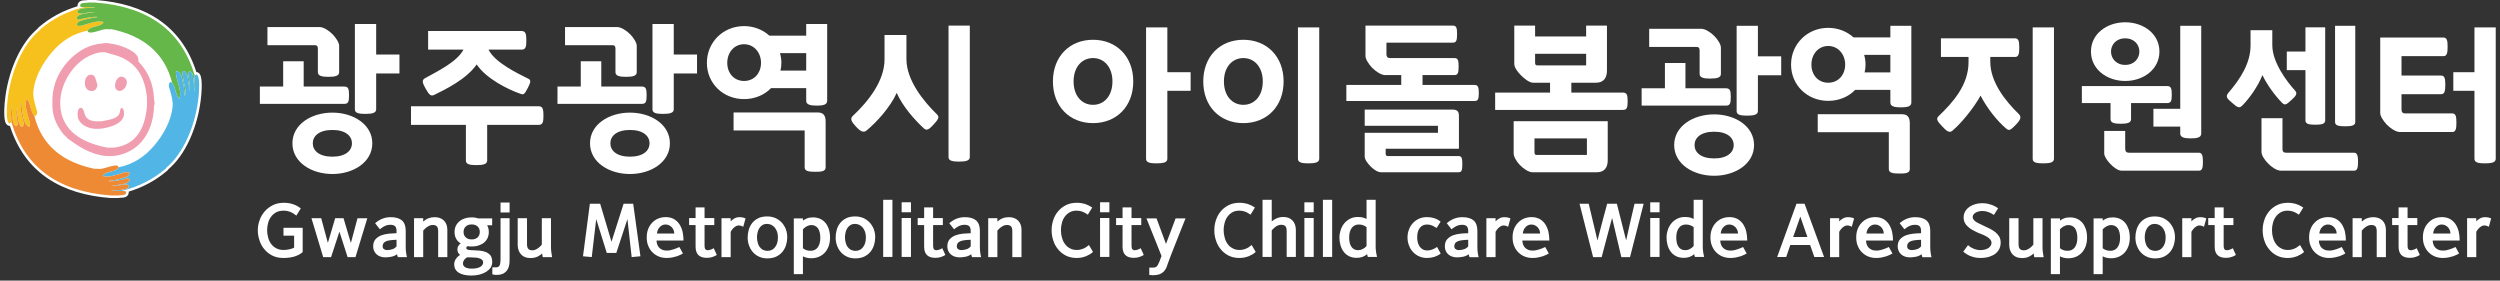 <svg width="294" height="33" viewBox="0 0 294 33" fill="none" xmlns="http://www.w3.org/2000/svg">
<rect x="0" y="0" width="294" height="33" fill="#333333" stroke="none"/>
<g clip-path="url(#clip0_75_1111)">
<path fill-rule="evenodd" clip-rule="evenodd" d="M169.425 29.819C169.196 29.995 168.942 30.122 168.681 30.21C168.403 30.29 168.116 30.338 167.814 30.338C167.47 30.338 167.168 30.274 166.89 30.146C166.603 30.018 166.358 29.851 166.162 29.627C165.958 29.411 165.802 29.156 165.696 28.861C165.581 28.573 165.524 28.262 165.524 27.926C165.524 27.591 165.573 27.304 165.687 27.016C165.785 26.729 165.941 26.473 166.145 26.25C166.341 26.034 166.579 25.858 166.865 25.723C167.143 25.595 167.47 25.531 167.83 25.531C168.124 25.531 168.402 25.578 168.672 25.659C168.934 25.746 169.187 25.882 169.416 26.066L168.95 26.808C168.786 26.712 168.615 26.616 168.443 26.529C168.263 26.449 168.059 26.401 167.83 26.401C167.462 26.401 167.176 26.537 166.971 26.8C166.759 27.072 166.661 27.439 166.661 27.918C166.661 28.11 166.677 28.293 166.726 28.469C166.767 28.661 166.833 28.82 166.931 28.964C167.021 29.108 167.144 29.227 167.299 29.315C167.446 29.411 167.634 29.451 167.855 29.451C167.986 29.451 168.116 29.435 168.247 29.403C168.362 29.371 168.476 29.331 168.583 29.283C168.681 29.243 168.762 29.195 168.836 29.147C168.901 29.099 168.959 29.067 169 29.035L169.425 29.818V29.819ZM159.742 29.419C159.906 29.419 160.077 29.379 160.257 29.284C160.429 29.204 160.576 29.084 160.707 28.932V26.705C160.437 26.505 160.134 26.401 159.799 26.401C159.439 26.401 159.161 26.537 158.965 26.808C158.76 27.08 158.662 27.455 158.662 27.918C158.662 28.094 158.671 28.262 158.703 28.437C158.728 28.621 158.785 28.78 158.867 28.924C158.94 29.068 159.047 29.188 159.194 29.276C159.333 29.372 159.513 29.419 159.742 29.419V29.419ZM161.778 29.14C161.778 29.236 161.786 29.34 161.803 29.443C161.811 29.555 161.827 29.659 161.844 29.755C161.86 29.859 161.876 29.955 161.901 30.035C161.917 30.114 161.926 30.171 161.942 30.218H160.854C160.838 30.162 160.821 30.107 160.805 30.042C160.789 29.978 160.772 29.931 160.772 29.89C160.445 30.178 160.037 30.322 159.554 30.322C159.202 30.322 158.9 30.258 158.646 30.13C158.384 29.994 158.18 29.826 158.017 29.603C157.845 29.379 157.722 29.124 157.64 28.829C157.558 28.541 157.517 28.245 157.517 27.926C157.517 27.639 157.567 27.343 157.665 27.048C157.754 26.761 157.894 26.505 158.082 26.273C158.262 26.05 158.491 25.866 158.769 25.723C159.03 25.587 159.341 25.515 159.693 25.515C159.889 25.515 160.077 25.539 160.249 25.571C160.413 25.611 160.56 25.675 160.707 25.755V23.495H161.778V29.14H161.778ZM155.575 30.218V23.495H156.663V30.218H155.575ZM150.905 25.515C151.363 25.515 151.723 25.651 151.984 25.914C152.246 26.186 152.377 26.545 152.393 26.992V30.218H151.314V27.16C151.314 26.904 151.265 26.721 151.167 26.601C151.061 26.49 150.897 26.434 150.668 26.434C150.537 26.434 150.407 26.458 150.292 26.505C150.169 26.561 150.063 26.625 149.973 26.689C149.875 26.769 149.785 26.841 149.719 26.913C149.646 26.992 149.588 27.048 149.556 27.096V30.218H148.476V23.495H149.556V26.034C149.621 25.978 149.703 25.915 149.801 25.851C149.891 25.795 149.997 25.739 150.112 25.683C150.218 25.635 150.341 25.595 150.48 25.563C150.611 25.531 150.75 25.515 150.905 25.515ZM145.773 29.396C146.018 29.396 146.264 29.347 146.501 29.252C146.73 29.164 146.959 29.02 147.196 28.812L147.67 29.627C147.572 29.723 147.458 29.811 147.327 29.89C147.188 29.971 147.041 30.05 146.877 30.122C146.714 30.186 146.534 30.234 146.346 30.282C146.149 30.314 145.953 30.338 145.757 30.338C145.266 30.338 144.841 30.242 144.481 30.058C144.105 29.866 143.802 29.619 143.557 29.308C143.303 29.004 143.116 28.661 142.993 28.262C142.862 27.879 142.805 27.479 142.805 27.072C142.805 26.665 142.862 26.282 142.993 25.89C143.116 25.507 143.303 25.164 143.557 24.86C143.802 24.557 144.113 24.318 144.489 24.126C144.849 23.942 145.283 23.846 145.773 23.846C146.117 23.846 146.435 23.895 146.73 23.982C147.016 24.078 147.302 24.222 147.58 24.405L147.065 25.244C146.836 25.084 146.624 24.965 146.411 24.884C146.198 24.813 145.977 24.772 145.757 24.772C145.429 24.772 145.159 24.836 144.931 24.964C144.693 25.1 144.497 25.276 144.35 25.483C144.195 25.698 144.08 25.938 144.015 26.209C143.933 26.489 143.9 26.769 143.9 27.048C143.9 27.343 143.933 27.631 144.015 27.91C144.08 28.198 144.195 28.445 144.35 28.661C144.497 28.885 144.693 29.061 144.939 29.188C145.168 29.332 145.446 29.396 145.773 29.396V29.396ZM139.418 25.683C139.116 26.433 138.854 27.088 138.641 27.631C138.421 28.182 138.241 28.645 138.093 29.02C137.938 29.403 137.815 29.715 137.725 29.954C137.627 30.194 137.562 30.377 137.513 30.513C137.464 30.641 137.431 30.737 137.415 30.792C137.39 30.84 137.382 30.864 137.382 30.872C137.317 31.08 137.243 31.279 137.169 31.471C137.087 31.646 136.981 31.806 136.85 31.942C136.719 32.069 136.556 32.174 136.359 32.253C136.163 32.325 135.918 32.365 135.632 32.365H135.501C135.451 32.357 135.403 32.349 135.37 32.349H135.255C135.198 32.341 135.165 32.341 135.157 32.341V31.471H135.615C135.827 31.471 135.991 31.399 136.089 31.271C136.179 31.136 136.261 30.968 136.343 30.76C136.343 30.744 136.351 30.736 136.367 30.72C136.367 30.704 136.376 30.68 136.392 30.649C136.409 30.601 136.425 30.545 136.458 30.465C136.482 30.386 136.531 30.265 136.596 30.106C136.302 29.387 136.007 28.653 135.713 27.894C135.403 27.144 135.108 26.401 134.822 25.683H136.008L137.12 28.685C137.3 28.19 137.496 27.687 137.693 27.176C137.881 26.665 138.069 26.17 138.249 25.683H139.418ZM134.507 29.978C134.458 30.002 134.401 30.034 134.335 30.082C134.253 30.114 134.171 30.154 134.073 30.194C133.975 30.226 133.861 30.258 133.738 30.29C133.607 30.305 133.476 30.322 133.337 30.322C132.454 30.322 132.013 29.89 132.013 29.012V26.465H131.252V25.643H132.013V24.389H133.067V25.643H134.212V26.465H133.067V28.908C133.067 29.1 133.1 29.228 133.166 29.308C133.223 29.387 133.321 29.427 133.468 29.427C133.525 29.427 133.591 29.419 133.664 29.396C133.73 29.379 133.795 29.364 133.86 29.332C133.918 29.308 133.975 29.284 134.032 29.252C134.081 29.228 134.114 29.204 134.147 29.188L134.507 29.978H134.507ZM129.367 23.79H130.463V24.964H129.367V23.79ZM129.367 25.635H130.463V30.218H129.367V25.635ZM126.639 29.396C126.885 29.396 127.13 29.347 127.367 29.252C127.596 29.164 127.825 29.02 128.063 28.812L128.537 29.627C128.439 29.723 128.324 29.811 128.193 29.89C128.054 29.971 127.907 30.05 127.743 30.122C127.58 30.186 127.4 30.234 127.212 30.282C127.016 30.314 126.819 30.338 126.623 30.338C126.132 30.338 125.707 30.242 125.347 30.058C124.971 29.866 124.668 29.619 124.423 29.308C124.169 29.004 123.981 28.661 123.859 28.262C123.728 27.879 123.671 27.479 123.671 27.072C123.671 26.665 123.728 26.282 123.859 25.89C123.981 25.507 124.169 25.164 124.423 24.86C124.668 24.557 124.979 24.318 125.355 24.126C125.715 23.942 126.148 23.846 126.639 23.846C126.982 23.846 127.301 23.895 127.596 23.982C127.882 24.078 128.168 24.222 128.446 24.405L127.931 25.244C127.702 25.084 127.49 24.965 127.277 24.884C127.064 24.813 126.844 24.772 126.623 24.772C126.296 24.772 126.025 24.836 125.797 24.964C125.56 25.1 125.363 25.276 125.216 25.483C125.061 25.698 124.946 25.938 124.881 26.209C124.799 26.489 124.766 26.769 124.766 27.048C124.766 27.343 124.799 27.631 124.881 27.91C124.946 28.198 125.061 28.445 125.216 28.661C125.363 28.885 125.56 29.061 125.805 29.188C126.034 29.332 126.312 29.396 126.639 29.396L126.639 29.396ZM118.641 25.539C119.099 25.539 119.459 25.675 119.728 25.938C119.99 26.21 120.129 26.569 120.129 27.016V30.242H119.05V27.184C119.05 26.928 119.001 26.744 118.903 26.625C118.796 26.513 118.632 26.457 118.404 26.457C118.273 26.457 118.158 26.481 118.044 26.529C117.921 26.585 117.815 26.649 117.725 26.712C117.627 26.784 117.537 26.856 117.472 26.928C117.39 27.008 117.333 27.072 117.292 27.12V30.242H116.212V25.659H117.292V26.058C117.668 25.715 118.117 25.539 118.641 25.539ZM113.035 29.411C113.231 29.411 113.427 29.38 113.639 29.316C113.836 29.26 114.007 29.148 114.155 28.973V28.198C113.566 28.214 113.149 28.27 112.904 28.382C112.642 28.502 112.519 28.693 112.519 28.957C112.519 29.116 112.568 29.228 112.682 29.3C112.789 29.38 112.904 29.412 113.034 29.412L113.035 29.411ZM115.234 29.068C115.234 29.316 115.251 29.539 115.283 29.731C115.308 29.931 115.341 30.098 115.381 30.242H114.31C114.277 30.178 114.261 30.122 114.253 30.075C114.236 30.011 114.22 29.963 114.212 29.899C114.032 30.035 113.827 30.13 113.582 30.186C113.329 30.235 113.091 30.266 112.863 30.266C112.634 30.266 112.446 30.235 112.274 30.178C112.094 30.114 111.939 30.027 111.816 29.914C111.685 29.803 111.579 29.659 111.513 29.499C111.44 29.34 111.407 29.164 111.407 28.972C111.407 28.629 111.497 28.35 111.677 28.142C111.857 27.942 112.077 27.791 112.356 27.679C112.617 27.583 112.912 27.511 113.239 27.479C113.558 27.448 113.86 27.431 114.155 27.423V27.16C114.155 26.904 114.097 26.72 113.983 26.601C113.86 26.489 113.672 26.433 113.411 26.433C113.214 26.433 113.018 26.473 112.83 26.553C112.634 26.641 112.421 26.776 112.192 26.96L111.636 26.25C112.168 25.779 112.781 25.539 113.468 25.539C114.065 25.539 114.506 25.675 114.801 25.93C115.087 26.194 115.234 26.593 115.234 27.136V29.068ZM111.173 29.978C111.124 30.002 111.067 30.034 111.002 30.082C110.92 30.114 110.838 30.154 110.74 30.194C110.642 30.226 110.527 30.258 110.405 30.29C110.274 30.305 110.143 30.322 110.004 30.322C109.121 30.322 108.679 29.89 108.679 29.012V26.465H107.919V25.643H108.679V24.389H109.734V25.643H110.879V26.465H109.734V28.908C109.734 29.1 109.767 29.228 109.832 29.308C109.89 29.387 109.988 29.427 110.135 29.427C110.192 29.427 110.258 29.419 110.331 29.396C110.397 29.379 110.462 29.364 110.527 29.332C110.585 29.308 110.642 29.284 110.699 29.252C110.748 29.228 110.781 29.204 110.813 29.188L111.173 29.978H111.173ZM106.033 23.79H107.129V24.964H106.033V23.79ZM106.033 25.635H107.129V30.218H106.033V25.635ZM103.862 30.218V23.495H104.949V30.218H103.862ZM100.553 26.33C100.316 26.33 100.12 26.385 99.973 26.49C99.817 26.601 99.695 26.729 99.613 26.881C99.515 27.04 99.458 27.216 99.425 27.392C99.384 27.583 99.368 27.751 99.368 27.894C99.368 28.158 99.4 28.39 99.466 28.581C99.523 28.789 99.605 28.957 99.719 29.084C99.825 29.228 99.956 29.332 100.112 29.396C100.259 29.468 100.422 29.5 100.602 29.5C100.783 29.5 100.938 29.468 101.093 29.396C101.24 29.332 101.363 29.228 101.478 29.084C101.584 28.957 101.674 28.789 101.739 28.589C101.797 28.397 101.829 28.174 101.829 27.919C101.829 27.679 101.796 27.456 101.731 27.256C101.657 27.064 101.567 26.897 101.453 26.753C101.338 26.625 101.2 26.522 101.052 26.441C100.889 26.369 100.725 26.33 100.553 26.33ZM100.562 25.451C100.905 25.451 101.224 25.515 101.519 25.635C101.805 25.762 102.05 25.938 102.263 26.154C102.467 26.377 102.631 26.641 102.754 26.936C102.868 27.24 102.925 27.559 102.925 27.894C102.925 28.198 102.876 28.502 102.794 28.789C102.705 29.092 102.566 29.356 102.377 29.595C102.181 29.835 101.944 30.019 101.65 30.17C101.347 30.314 100.987 30.386 100.578 30.386C100.227 30.386 99.908 30.322 99.63 30.194C99.344 30.066 99.098 29.89 98.902 29.667C98.698 29.443 98.542 29.18 98.436 28.876C98.322 28.581 98.273 28.262 98.273 27.918C98.273 27.614 98.314 27.311 98.404 27.008C98.486 26.72 98.624 26.456 98.812 26.217C98.993 25.994 99.23 25.802 99.524 25.658C99.81 25.522 100.154 25.451 100.563 25.451L100.562 25.451ZM95.406 26.465C95.291 26.465 95.184 26.49 95.086 26.522C94.98 26.561 94.89 26.601 94.808 26.649C94.719 26.705 94.644 26.761 94.579 26.817C94.514 26.881 94.457 26.928 94.424 26.968V29.188C94.506 29.268 94.628 29.332 94.776 29.396C94.915 29.46 95.095 29.492 95.324 29.492C95.683 29.492 95.962 29.364 96.166 29.093C96.362 28.829 96.468 28.453 96.468 27.975C96.468 27.496 96.379 27.121 96.199 26.857C96.01 26.601 95.749 26.466 95.406 26.466V26.465ZM95.602 25.563C95.912 25.563 96.191 25.619 96.444 25.73C96.689 25.843 96.894 26.002 97.073 26.209C97.245 26.417 97.376 26.673 97.474 26.96C97.564 27.256 97.613 27.583 97.613 27.951C97.613 28.318 97.556 28.645 97.458 28.933C97.343 29.236 97.196 29.492 97.008 29.699C96.812 29.915 96.575 30.075 96.313 30.194C96.043 30.306 95.749 30.37 95.43 30.37C95.021 30.37 94.686 30.291 94.424 30.139V32.239H93.352V25.683H94.424V25.947C94.546 25.851 94.702 25.763 94.898 25.683C95.086 25.604 95.324 25.564 95.602 25.564V25.563ZM90.208 26.33C89.971 26.33 89.774 26.385 89.627 26.49C89.472 26.601 89.349 26.729 89.267 26.881C89.169 27.04 89.112 27.216 89.079 27.392C89.038 27.583 89.022 27.751 89.022 27.894C89.022 28.158 89.054 28.39 89.12 28.581C89.177 28.789 89.259 28.957 89.374 29.084C89.48 29.228 89.611 29.332 89.766 29.396C89.913 29.468 90.077 29.5 90.257 29.5C90.437 29.5 90.592 29.468 90.748 29.396C90.895 29.332 91.017 29.228 91.132 29.084C91.239 28.957 91.328 28.789 91.394 28.589C91.451 28.397 91.484 28.174 91.484 27.919C91.484 27.679 91.451 27.456 91.386 27.256C91.312 27.064 91.222 26.897 91.108 26.753C90.993 26.625 90.854 26.522 90.707 26.441C90.543 26.369 90.38 26.33 90.208 26.33H90.208ZM90.216 25.451C90.56 25.451 90.878 25.515 91.173 25.635C91.459 25.762 91.704 25.938 91.917 26.154C92.122 26.377 92.285 26.641 92.408 26.936C92.523 27.24 92.58 27.559 92.58 27.894C92.58 28.198 92.531 28.502 92.449 28.789C92.359 29.092 92.22 29.356 92.032 29.595C91.836 29.835 91.598 30.019 91.304 30.17C91.001 30.314 90.642 30.386 90.233 30.386C89.881 30.386 89.562 30.322 89.284 30.194C88.998 30.066 88.752 29.89 88.556 29.667C88.352 29.443 88.197 29.18 88.09 28.876C87.975 28.581 87.926 28.262 87.926 27.918C87.926 27.614 87.967 27.311 88.057 27.008C88.139 26.72 88.278 26.456 88.466 26.217C88.646 25.994 88.883 25.802 89.178 25.658C89.464 25.522 89.808 25.451 90.216 25.451L90.216 25.451ZM86.998 25.539C87.162 25.539 87.3 25.563 87.423 25.595C87.537 25.635 87.619 25.666 87.676 25.683L87.407 26.665C87.341 26.641 87.268 26.609 87.186 26.569C87.096 26.537 86.998 26.513 86.891 26.513C86.769 26.513 86.662 26.537 86.564 26.585C86.466 26.641 86.376 26.705 86.294 26.776C86.212 26.856 86.139 26.936 86.082 27.016C86.016 27.112 85.959 27.192 85.927 27.255V30.241H84.847V25.658H85.927V26.033C86.049 25.898 86.196 25.778 86.376 25.682C86.54 25.586 86.753 25.538 86.998 25.538V25.539ZM84.295 29.978C84.246 30.002 84.188 30.034 84.123 30.082C84.041 30.114 83.96 30.154 83.862 30.194C83.763 30.226 83.649 30.258 83.526 30.29C83.395 30.305 83.265 30.322 83.126 30.322C82.242 30.322 81.801 29.89 81.801 29.012V26.465H81.04V25.643H81.801V24.389H82.855V25.643H84V26.465H82.855V28.908C82.855 29.1 82.888 29.228 82.953 29.308C83.011 29.387 83.109 29.427 83.256 29.427C83.313 29.427 83.379 29.419 83.452 29.396C83.518 29.379 83.583 29.364 83.649 29.332C83.706 29.308 83.763 29.284 83.82 29.252C83.869 29.228 83.902 29.204 83.935 29.188L84.295 29.978ZM78.263 26.401C78.009 26.401 77.789 26.497 77.6 26.689C77.404 26.88 77.29 27.144 77.257 27.463H79.293C79.293 27.343 79.268 27.216 79.228 27.088C79.179 26.968 79.105 26.857 79.023 26.745C78.925 26.649 78.819 26.561 78.696 26.497C78.565 26.433 78.418 26.401 78.263 26.401H78.263ZM78.288 25.531C78.656 25.531 78.975 25.611 79.245 25.755C79.506 25.906 79.719 26.106 79.891 26.354C80.054 26.609 80.185 26.897 80.267 27.232C80.341 27.568 80.381 27.919 80.381 28.286H77.208C77.208 28.438 77.233 28.581 77.282 28.717C77.323 28.861 77.397 28.989 77.495 29.1C77.593 29.212 77.716 29.3 77.871 29.364C78.018 29.436 78.206 29.468 78.419 29.468C78.558 29.468 78.705 29.452 78.86 29.419C79.008 29.388 79.146 29.347 79.277 29.3C79.408 29.26 79.523 29.212 79.637 29.164C79.743 29.116 79.826 29.076 79.891 29.044L80.316 29.803C80.259 29.843 80.177 29.89 80.063 29.946C79.94 30.011 79.793 30.066 79.629 30.13C79.457 30.178 79.269 30.226 79.065 30.274C78.852 30.314 78.623 30.337 78.386 30.337C78.075 30.337 77.781 30.281 77.503 30.178C77.217 30.066 76.971 29.906 76.759 29.699C76.538 29.491 76.366 29.236 76.243 28.932C76.113 28.637 76.055 28.293 76.055 27.91C76.055 27.567 76.104 27.247 76.219 26.952C76.325 26.664 76.481 26.417 76.685 26.201C76.881 25.994 77.11 25.826 77.388 25.706C77.659 25.594 77.961 25.531 78.288 25.531L78.288 25.531ZM70.114 25.762L69.59 30.234L68.56 30.138L69.369 23.958H70.58L71.913 28.429L73.336 23.958H74.464L75.315 30.138L74.284 30.234L73.786 25.762L72.477 29.747H71.357L70.114 25.762H70.114ZM64.797 29.132C64.797 29.323 64.814 29.523 64.847 29.723C64.871 29.931 64.895 30.098 64.928 30.242H63.824C63.808 30.178 63.791 30.114 63.791 30.042C63.775 29.971 63.767 29.89 63.759 29.811C63.612 29.947 63.432 30.066 63.211 30.178C62.982 30.29 62.712 30.346 62.385 30.346C61.911 30.346 61.551 30.21 61.297 29.939C61.036 29.667 60.897 29.308 60.881 28.853V25.659H61.976V28.709C61.976 28.965 62.025 29.148 62.123 29.26C62.221 29.38 62.385 29.436 62.614 29.436C62.745 29.436 62.868 29.412 62.982 29.356C63.097 29.309 63.203 29.244 63.301 29.164C63.399 29.1 63.481 29.029 63.555 28.949C63.62 28.877 63.677 28.813 63.718 28.765V25.659H64.797V29.133V29.132ZM58.864 23.814H59.928V24.988H58.864V23.814ZM58.864 25.659H59.928V30.649C59.928 30.873 59.903 31.096 59.854 31.304C59.797 31.503 59.715 31.679 59.6 31.839C59.477 31.983 59.322 32.102 59.142 32.198C58.946 32.278 58.717 32.326 58.439 32.326C58.34 32.326 58.251 32.318 58.169 32.318C58.087 32.302 57.997 32.286 57.899 32.262V31.439H58.357C58.537 31.439 58.668 31.368 58.749 31.224C58.823 31.08 58.864 30.841 58.864 30.521V25.659H58.864ZM55.474 31.591C55.883 31.591 56.21 31.527 56.455 31.399C56.693 31.264 56.815 31.088 56.815 30.872C56.815 30.729 56.766 30.617 56.676 30.537C56.578 30.457 56.455 30.393 56.308 30.361C56.161 30.313 55.998 30.29 55.826 30.29C55.646 30.274 55.474 30.265 55.319 30.265H55.114C55.049 30.265 54.992 30.258 54.934 30.258C54.607 30.457 54.444 30.696 54.444 30.984C54.444 31.175 54.533 31.319 54.713 31.431C54.893 31.535 55.147 31.591 55.474 31.591V31.591ZM55.474 26.393C55.18 26.393 54.943 26.473 54.779 26.633C54.599 26.793 54.517 27.008 54.517 27.279C54.517 27.551 54.599 27.766 54.779 27.918C54.943 28.078 55.18 28.158 55.474 28.158C55.769 28.158 55.989 28.078 56.169 27.918C56.333 27.766 56.423 27.551 56.423 27.279C56.423 27.008 56.333 26.792 56.169 26.633C55.989 26.473 55.761 26.393 55.474 26.393ZM55.662 29.428C55.907 29.443 56.161 29.46 56.423 29.475C56.684 29.499 56.922 29.555 57.142 29.643C57.355 29.731 57.535 29.866 57.682 30.042C57.813 30.218 57.886 30.482 57.886 30.817C57.886 31.048 57.821 31.264 57.706 31.463C57.576 31.655 57.404 31.815 57.191 31.958C56.971 32.094 56.709 32.206 56.415 32.285C56.112 32.366 55.785 32.405 55.433 32.405C54.779 32.405 54.28 32.285 53.937 32.062C53.585 31.831 53.413 31.503 53.413 31.088C53.413 30.864 53.471 30.665 53.593 30.481C53.708 30.29 53.88 30.122 54.108 29.978C53.896 29.818 53.79 29.603 53.79 29.332C53.79 29.164 53.831 29.02 53.912 28.901C53.994 28.789 54.076 28.701 54.174 28.621C53.929 28.477 53.748 28.286 53.634 28.054C53.511 27.83 53.454 27.567 53.454 27.279C53.454 27.024 53.503 26.792 53.601 26.577C53.7 26.369 53.83 26.194 54.01 26.034C54.182 25.89 54.395 25.771 54.648 25.683C54.893 25.603 55.163 25.563 55.474 25.563C55.605 25.563 55.736 25.571 55.866 25.587C55.997 25.611 56.111 25.643 56.226 25.683H57.878V26.489H57.289C57.347 26.601 57.396 26.729 57.436 26.864C57.469 27.008 57.485 27.144 57.485 27.279C57.485 27.535 57.436 27.766 57.347 27.974C57.248 28.19 57.109 28.373 56.938 28.517C56.758 28.669 56.545 28.78 56.3 28.86C56.054 28.948 55.776 28.988 55.482 28.988C55.384 28.988 55.302 28.988 55.22 28.98C55.139 28.98 55.057 28.964 54.983 28.948C54.934 28.98 54.901 29.012 54.877 29.044C54.844 29.084 54.828 29.124 54.828 29.156C54.828 29.228 54.86 29.284 54.926 29.315C54.983 29.355 55.056 29.379 55.147 29.396C55.229 29.411 55.327 29.419 55.425 29.419C55.515 29.428 55.588 29.428 55.654 29.428H55.662H55.662ZM51.119 25.539C51.577 25.539 51.937 25.675 52.207 25.938C52.468 26.21 52.607 26.569 52.607 27.016V30.242H51.528V27.184C51.528 26.928 51.479 26.744 51.38 26.625C51.274 26.513 51.111 26.457 50.882 26.457C50.751 26.457 50.636 26.481 50.522 26.529C50.399 26.585 50.293 26.649 50.203 26.712C50.105 26.784 50.014 26.856 49.949 26.928C49.868 27.008 49.811 27.072 49.769 27.12V30.242H48.69V25.659H49.769V26.058C50.145 25.715 50.595 25.539 51.119 25.539H51.119ZM45.513 29.411C45.709 29.411 45.905 29.38 46.118 29.316C46.314 29.26 46.486 29.148 46.633 28.973V28.198C46.044 28.214 45.628 28.27 45.382 28.382C45.121 28.502 44.998 28.693 44.998 28.957C44.998 29.116 45.047 29.228 45.161 29.3C45.268 29.38 45.382 29.412 45.513 29.412L45.513 29.411ZM47.713 29.068C47.713 29.316 47.729 29.539 47.762 29.731C47.786 29.931 47.819 30.098 47.86 30.242H46.788C46.756 30.178 46.739 30.122 46.731 30.075C46.715 30.011 46.699 29.963 46.691 29.899C46.511 30.035 46.306 30.13 46.06 30.186C45.807 30.235 45.57 30.266 45.341 30.266C45.112 30.266 44.924 30.235 44.752 30.178C44.572 30.114 44.417 30.027 44.294 29.914C44.163 29.803 44.057 29.659 43.992 29.499C43.918 29.34 43.886 29.164 43.886 28.972C43.886 28.629 43.975 28.35 44.155 28.142C44.335 27.942 44.556 27.791 44.834 27.679C45.096 27.583 45.39 27.511 45.717 27.479C46.036 27.448 46.339 27.431 46.633 27.423V27.16C46.633 26.904 46.576 26.72 46.462 26.601C46.339 26.489 46.151 26.433 45.889 26.433C45.693 26.433 45.497 26.473 45.308 26.553C45.112 26.641 44.9 26.776 44.671 26.96L44.115 26.25C44.646 25.779 45.259 25.539 45.946 25.539C46.544 25.539 46.985 25.675 47.279 25.93C47.566 26.194 47.713 26.593 47.713 27.136V29.068H47.713ZM43.194 25.667L41.804 30.242H40.88L39.915 27.24C39.743 27.743 39.58 28.246 39.424 28.741C39.26 29.252 39.097 29.747 38.933 30.242H38.009L36.627 25.659H37.772L38.557 28.565C38.704 28.086 38.843 27.599 38.991 27.104C39.13 26.617 39.269 26.138 39.416 25.659H40.397L41.264 28.573C41.395 28.094 41.526 27.608 41.656 27.112C41.779 26.625 41.91 26.146 42.041 25.667H43.194ZM35.593 29.651C35.322 29.882 34.995 30.05 34.619 30.17C34.227 30.282 33.802 30.338 33.328 30.338C32.829 30.338 32.395 30.242 32.027 30.058C31.651 29.866 31.332 29.619 31.087 29.308C30.825 29.004 30.637 28.661 30.514 28.262C30.384 27.879 30.318 27.479 30.318 27.072C30.318 26.665 30.384 26.282 30.531 25.89C30.662 25.507 30.866 25.164 31.128 24.86C31.39 24.557 31.709 24.318 32.093 24.126C32.469 23.942 32.894 23.846 33.377 23.846C34.154 23.846 34.816 24.07 35.372 24.509L34.849 25.355C34.596 25.148 34.358 25.004 34.129 24.909C33.892 24.821 33.638 24.773 33.361 24.773C33.001 24.773 32.699 24.845 32.453 24.98C32.208 25.124 32.003 25.308 31.856 25.523C31.692 25.747 31.586 25.986 31.521 26.258C31.447 26.537 31.415 26.809 31.415 27.065C31.415 27.336 31.447 27.608 31.521 27.879C31.586 28.158 31.692 28.406 31.848 28.629C31.995 28.853 32.2 29.037 32.453 29.18C32.698 29.324 32.993 29.396 33.353 29.396C33.582 29.396 33.81 29.372 34.039 29.316C34.261 29.268 34.44 29.204 34.588 29.125V27.711H33.337V26.793H35.594V29.651L35.593 29.651Z" fill="white"/>
<path fill-rule="evenodd" clip-rule="evenodd" d="M232.639 27.384C232.435 27.288 232.23 27.192 232.034 27.08C231.821 26.976 231.642 26.848 231.478 26.705C231.315 26.569 231.176 26.41 231.078 26.218C230.971 26.042 230.922 25.819 230.922 25.563C230.922 25.308 230.98 25.068 231.111 24.86C231.225 24.653 231.389 24.477 231.601 24.334C231.798 24.19 232.035 24.086 232.297 24.006C232.558 23.934 232.828 23.895 233.106 23.895C233.335 23.895 233.556 23.918 233.761 23.958C233.957 24.006 234.137 24.062 234.3 24.118C234.456 24.182 234.595 24.254 234.709 24.317C234.824 24.389 234.914 24.445 234.979 24.493L234.48 25.276C234.415 25.227 234.333 25.18 234.243 25.124C234.145 25.076 234.031 25.02 233.916 24.972C233.794 24.924 233.671 24.884 233.54 24.852C233.401 24.828 233.262 24.813 233.123 24.813C232.984 24.813 232.853 24.828 232.722 24.86C232.583 24.892 232.46 24.94 232.354 24.996C232.239 25.06 232.158 25.131 232.092 25.219C232.019 25.315 231.986 25.411 231.986 25.523C231.986 25.627 232.01 25.715 232.076 25.794C232.125 25.882 232.206 25.962 232.304 26.034C232.402 26.113 232.517 26.185 232.664 26.249C232.795 26.321 232.951 26.393 233.114 26.465C233.139 26.481 233.163 26.497 233.196 26.505C233.212 26.521 233.237 26.536 233.27 26.545C233.531 26.664 233.785 26.784 234.03 26.904C234.268 27.032 234.48 27.167 234.668 27.312C234.848 27.471 235.003 27.647 235.118 27.839C235.224 28.038 235.281 28.27 235.281 28.541C235.281 28.797 235.224 29.036 235.126 29.252C235.02 29.475 234.864 29.667 234.668 29.826C234.464 29.986 234.21 30.106 233.916 30.202C233.613 30.29 233.27 30.337 232.877 30.337C232.624 30.337 232.395 30.305 232.182 30.258C231.97 30.202 231.773 30.138 231.61 30.066C231.438 29.986 231.291 29.906 231.176 29.818C231.045 29.738 230.947 29.658 230.882 29.595L231.438 28.829C231.487 28.876 231.552 28.932 231.65 28.996C231.732 29.068 231.847 29.132 231.977 29.188C232.1 29.252 232.239 29.308 232.403 29.347C232.55 29.396 232.714 29.411 232.894 29.411C233.098 29.411 233.286 29.388 233.45 29.34C233.605 29.3 233.744 29.236 233.858 29.156C233.965 29.076 234.046 28.989 234.112 28.877C234.169 28.781 234.202 28.669 234.202 28.557C234.202 28.422 234.153 28.294 234.063 28.174C233.965 28.062 233.842 27.966 233.711 27.871C233.564 27.783 233.417 27.703 233.253 27.631C233.089 27.567 232.942 27.503 232.811 27.448C232.779 27.439 232.754 27.431 232.73 27.415C232.697 27.407 232.664 27.399 232.64 27.384M153.396 23.791H154.491V24.965H153.396V23.791ZM153.396 25.635H154.491V30.218H153.396V25.635ZM292.281 25.54C292.445 25.54 292.583 25.564 292.706 25.595C292.821 25.635 292.903 25.667 292.96 25.683L292.69 26.665C292.624 26.641 292.551 26.609 292.469 26.569C292.379 26.537 292.281 26.513 292.175 26.513C292.052 26.513 291.946 26.537 291.848 26.585C291.75 26.641 291.659 26.705 291.577 26.776C291.496 26.857 291.422 26.936 291.365 27.016C291.299 27.112 291.242 27.192 291.21 27.256V30.242H290.13V25.659H291.21V26.034C291.332 25.898 291.479 25.778 291.659 25.682C291.823 25.586 292.036 25.538 292.281 25.538V25.54ZM287.141 26.402C286.888 26.402 286.667 26.498 286.479 26.689C286.283 26.881 286.168 27.144 286.135 27.464H288.172C288.172 27.344 288.147 27.216 288.106 27.089C288.057 26.969 287.984 26.857 287.902 26.745C287.804 26.65 287.698 26.562 287.575 26.498C287.444 26.434 287.297 26.402 287.141 26.402H287.141ZM287.166 25.532C287.534 25.532 287.853 25.611 288.123 25.755C288.384 25.907 288.597 26.107 288.769 26.354C288.932 26.609 289.063 26.897 289.145 27.233C289.219 27.568 289.259 27.919 289.259 28.286H286.086C286.086 28.438 286.111 28.582 286.16 28.718C286.201 28.861 286.275 28.989 286.373 29.101C286.471 29.213 286.594 29.3 286.749 29.364C286.896 29.436 287.084 29.468 287.297 29.468C287.436 29.468 287.583 29.452 287.739 29.42C287.886 29.388 288.025 29.348 288.156 29.3C288.287 29.26 288.401 29.213 288.515 29.164C288.622 29.116 288.703 29.077 288.769 29.045L289.194 29.803C289.137 29.843 289.055 29.891 288.941 29.947C288.818 30.011 288.671 30.067 288.507 30.13C288.335 30.178 288.148 30.226 287.943 30.274C287.73 30.314 287.501 30.338 287.264 30.338C286.954 30.338 286.659 30.282 286.381 30.178C286.095 30.066 285.85 29.907 285.637 29.699C285.416 29.491 285.244 29.236 285.122 28.932C284.991 28.637 284.933 28.294 284.933 27.91C284.933 27.567 284.982 27.248 285.097 26.952C285.203 26.665 285.359 26.417 285.563 26.202C285.759 25.994 285.988 25.826 286.266 25.706C286.537 25.595 286.839 25.531 287.166 25.531L287.166 25.532ZM284.569 29.979C284.52 30.003 284.463 30.035 284.397 30.083C284.316 30.114 284.234 30.154 284.136 30.194C284.038 30.226 283.923 30.259 283.801 30.29C283.67 30.306 283.539 30.322 283.4 30.322C282.517 30.322 282.075 29.891 282.075 29.013V26.466H281.315V25.643H282.075V24.39H283.13V25.643H284.275V26.466H283.13V28.909C283.13 29.101 283.163 29.228 283.228 29.308C283.285 29.388 283.384 29.428 283.531 29.428C283.588 29.428 283.654 29.42 283.727 29.396C283.792 29.38 283.858 29.364 283.923 29.332C283.98 29.309 284.038 29.285 284.095 29.253C284.144 29.228 284.177 29.204 284.209 29.189L284.569 29.979ZM279.094 25.54C279.551 25.54 279.911 25.675 280.181 25.939C280.443 26.211 280.582 26.57 280.582 27.017V30.242H279.502V27.185C279.502 26.929 279.453 26.745 279.355 26.625C279.249 26.514 279.085 26.458 278.857 26.458C278.726 26.458 278.612 26.482 278.497 26.53C278.374 26.586 278.268 26.65 278.178 26.713C278.08 26.785 277.99 26.857 277.924 26.929C277.842 27.009 277.786 27.072 277.744 27.121V30.242H276.665V25.659H277.744V26.058C278.12 25.715 278.57 25.54 279.094 25.54ZM273.757 26.402C273.504 26.402 273.283 26.498 273.095 26.689C272.899 26.881 272.784 27.145 272.751 27.464H274.788C274.788 27.344 274.763 27.217 274.722 27.089C274.673 26.969 274.6 26.857 274.518 26.746C274.42 26.65 274.313 26.562 274.191 26.498C274.06 26.434 273.913 26.402 273.757 26.402ZM273.782 25.532C274.15 25.532 274.469 25.611 274.739 25.756C275 25.907 275.213 26.107 275.385 26.354C275.548 26.61 275.679 26.897 275.761 27.233C275.835 27.568 275.876 27.919 275.876 28.287H272.703C272.703 28.438 272.727 28.582 272.776 28.718C272.817 28.862 272.891 28.989 272.989 29.101C273.087 29.213 273.21 29.301 273.365 29.365C273.512 29.436 273.701 29.468 273.913 29.468C274.052 29.468 274.2 29.452 274.355 29.42C274.502 29.388 274.641 29.348 274.772 29.301C274.903 29.26 275.017 29.213 275.132 29.165C275.238 29.117 275.32 29.077 275.385 29.045L275.811 29.803C275.753 29.844 275.672 29.891 275.557 29.947C275.434 30.011 275.287 30.067 275.123 30.131C274.952 30.179 274.764 30.227 274.559 30.274C274.346 30.314 274.118 30.338 273.88 30.338C273.57 30.338 273.275 30.282 272.997 30.178C272.711 30.066 272.466 29.907 272.253 29.699C272.032 29.492 271.861 29.236 271.738 28.933C271.607 28.637 271.55 28.294 271.55 27.911C271.55 27.568 271.599 27.248 271.713 26.952C271.819 26.665 271.975 26.417 272.179 26.202C272.375 25.994 272.604 25.827 272.882 25.707C273.152 25.595 273.455 25.531 273.782 25.531V25.532ZM269.059 29.397C269.304 29.397 269.55 29.349 269.787 29.253C270.016 29.165 270.245 29.021 270.482 28.814L270.956 29.628C270.858 29.724 270.743 29.812 270.612 29.891C270.474 29.972 270.326 30.051 270.163 30.123C269.999 30.187 269.819 30.235 269.631 30.283C269.435 30.315 269.239 30.339 269.042 30.339C268.551 30.339 268.126 30.243 267.766 30.059C267.39 29.867 267.088 29.62 266.842 29.309C266.589 29.006 266.401 28.662 266.278 28.263C266.147 27.88 266.09 27.48 266.09 27.073C266.09 26.666 266.147 26.283 266.278 25.891C266.401 25.508 266.589 25.165 266.842 24.861C267.088 24.558 267.398 24.319 267.775 24.127C268.134 23.944 268.568 23.848 269.059 23.848C269.402 23.848 269.721 23.896 270.016 23.983C270.302 24.079 270.588 24.223 270.866 24.407L270.351 25.245C270.122 25.085 269.909 24.966 269.696 24.886C269.484 24.814 269.263 24.773 269.042 24.773C268.715 24.773 268.445 24.837 268.216 24.965C267.979 25.101 267.783 25.277 267.636 25.484C267.48 25.7 267.366 25.939 267.3 26.211C267.219 26.49 267.186 26.77 267.186 27.049C267.186 27.344 267.219 27.632 267.3 27.911C267.366 28.199 267.48 28.446 267.636 28.662C267.783 28.886 267.979 29.062 268.225 29.189C268.454 29.333 268.732 29.397 269.059 29.397L269.059 29.397ZM262.941 29.979C262.892 30.003 262.835 30.035 262.77 30.083C262.688 30.115 262.606 30.155 262.508 30.195C262.41 30.227 262.295 30.259 262.173 30.291C262.042 30.306 261.911 30.323 261.772 30.323C260.889 30.323 260.447 29.891 260.447 29.013V26.466H259.687V25.644H260.447V24.39H261.502V25.644H262.647V26.466H261.502V28.91C261.502 29.101 261.535 29.229 261.6 29.309C261.657 29.388 261.755 29.428 261.903 29.428C261.96 29.428 262.025 29.42 262.099 29.397C262.164 29.381 262.23 29.365 262.295 29.333C262.352 29.309 262.409 29.285 262.467 29.253C262.516 29.229 262.548 29.205 262.581 29.189L262.941 29.979H262.941ZM258.783 25.54C258.946 25.54 259.085 25.564 259.208 25.596C259.323 25.636 259.404 25.668 259.461 25.684L259.192 26.666C259.126 26.642 259.053 26.61 258.971 26.57C258.881 26.538 258.782 26.514 258.676 26.514C258.553 26.514 258.447 26.538 258.349 26.586C258.251 26.642 258.161 26.706 258.079 26.777C257.997 26.857 257.924 26.937 257.866 27.017C257.801 27.113 257.743 27.192 257.711 27.256V30.242H256.632V25.659H257.711V26.034C257.834 25.899 257.981 25.779 258.161 25.683C258.324 25.587 258.537 25.539 258.782 25.539L258.783 25.54ZM253.406 26.331C253.168 26.331 252.972 26.386 252.825 26.491C252.67 26.602 252.547 26.73 252.465 26.882C252.367 27.041 252.31 27.217 252.277 27.393C252.236 27.584 252.22 27.752 252.22 27.895C252.22 28.159 252.252 28.391 252.318 28.583C252.375 28.79 252.456 28.958 252.571 29.085C252.677 29.229 252.808 29.333 252.964 29.397C253.111 29.469 253.275 29.501 253.455 29.501C253.635 29.501 253.79 29.469 253.945 29.397C254.092 29.333 254.215 29.229 254.33 29.085C254.436 28.958 254.526 28.79 254.592 28.59C254.649 28.398 254.681 28.175 254.681 27.92C254.681 27.68 254.649 27.457 254.583 27.257C254.51 27.066 254.42 26.898 254.305 26.754C254.191 26.626 254.052 26.523 253.905 26.442C253.741 26.371 253.577 26.331 253.406 26.331H253.406ZM253.414 25.453C253.757 25.453 254.076 25.517 254.37 25.636C254.657 25.764 254.902 25.939 255.115 26.155C255.319 26.378 255.483 26.642 255.606 26.937C255.72 27.241 255.778 27.56 255.778 27.895C255.778 28.199 255.729 28.503 255.647 28.79C255.557 29.093 255.418 29.357 255.229 29.596C255.033 29.836 254.796 30.02 254.502 30.171C254.199 30.315 253.84 30.387 253.431 30.387C253.079 30.387 252.76 30.323 252.482 30.195C252.196 30.067 251.951 29.891 251.754 29.668C251.55 29.444 251.395 29.181 251.288 28.877C251.173 28.582 251.124 28.263 251.124 27.919C251.124 27.615 251.165 27.312 251.255 27.009C251.337 26.721 251.476 26.458 251.664 26.218C251.844 25.995 252.081 25.803 252.376 25.659C252.662 25.523 253.006 25.452 253.414 25.452L253.414 25.453ZM248.257 26.467C248.143 26.467 248.037 26.491 247.939 26.523C247.832 26.563 247.742 26.602 247.661 26.65C247.571 26.706 247.497 26.762 247.432 26.818C247.366 26.882 247.309 26.929 247.276 26.97V29.189C247.358 29.269 247.481 29.333 247.628 29.397C247.767 29.461 247.947 29.493 248.176 29.493C248.536 29.493 248.814 29.365 249.018 29.094C249.215 28.83 249.321 28.455 249.321 27.976C249.321 27.497 249.231 27.122 249.051 26.858C248.863 26.602 248.601 26.467 248.258 26.467L248.257 26.467ZM248.453 25.564C248.764 25.564 249.042 25.62 249.296 25.732C249.541 25.844 249.746 26.003 249.926 26.211C250.097 26.418 250.228 26.674 250.326 26.961C250.416 27.256 250.465 27.584 250.465 27.952C250.465 28.319 250.408 28.646 250.31 28.934C250.195 29.237 250.048 29.493 249.86 29.701C249.664 29.916 249.426 30.076 249.165 30.195C248.895 30.307 248.601 30.371 248.282 30.371C247.873 30.371 247.537 30.292 247.276 30.14V32.24H246.205V25.684H247.276V25.948C247.399 25.852 247.554 25.764 247.75 25.684C247.938 25.605 248.175 25.565 248.453 25.565V25.564ZM243.231 26.467C243.117 26.467 243.011 26.491 242.913 26.523C242.806 26.563 242.717 26.602 242.635 26.65C242.544 26.706 242.471 26.762 242.406 26.818C242.34 26.882 242.283 26.929 242.25 26.97V29.189C242.332 29.269 242.455 29.333 242.602 29.397C242.741 29.461 242.921 29.493 243.15 29.493C243.51 29.493 243.788 29.365 243.992 29.094C244.188 28.83 244.295 28.455 244.295 27.976C244.295 27.497 244.205 27.122 244.025 26.858C243.837 26.602 243.575 26.467 243.231 26.467V26.467ZM243.428 25.564C243.738 25.564 244.017 25.62 244.27 25.732C244.515 25.844 244.72 26.003 244.9 26.211C245.071 26.418 245.202 26.674 245.3 26.961C245.39 27.256 245.439 27.584 245.439 27.952C245.439 28.319 245.382 28.646 245.284 28.934C245.169 29.237 245.022 29.493 244.834 29.701C244.638 29.916 244.401 30.076 244.139 30.195C243.869 30.307 243.575 30.371 243.256 30.371C242.847 30.371 242.512 30.292 242.25 30.14V32.24H241.179V25.684H242.25V25.948C242.373 25.852 242.528 25.764 242.724 25.684C242.913 25.605 243.149 25.565 243.428 25.565V25.564ZM240.201 29.134C240.201 29.325 240.218 29.524 240.25 29.724C240.275 29.932 240.299 30.099 240.332 30.243H239.228C239.212 30.179 239.195 30.115 239.195 30.044C239.179 29.972 239.171 29.892 239.163 29.812C239.015 29.948 238.836 30.068 238.615 30.18C238.386 30.292 238.116 30.347 237.789 30.347C237.314 30.347 236.955 30.211 236.701 29.94C236.439 29.669 236.3 29.309 236.284 28.854V25.66H237.38V28.711C237.38 28.966 237.429 29.149 237.527 29.262C237.625 29.381 237.788 29.437 238.018 29.437C238.149 29.437 238.271 29.413 238.385 29.358C238.5 29.31 238.607 29.246 238.705 29.166C238.803 29.102 238.885 29.03 238.958 28.951C239.023 28.878 239.081 28.814 239.122 28.767V25.661H240.201V29.134V29.134ZM224.797 29.413C224.994 29.413 225.19 29.381 225.402 29.317C225.598 29.261 225.77 29.149 225.918 28.974V28.199C225.329 28.215 224.912 28.271 224.667 28.383C224.405 28.503 224.282 28.694 224.282 28.958C224.282 29.117 224.331 29.229 224.446 29.301C224.552 29.381 224.667 29.413 224.797 29.413V29.413ZM226.997 29.07C226.997 29.317 227.013 29.541 227.046 29.732C227.071 29.932 227.103 30.099 227.144 30.243H226.073C226.041 30.179 226.024 30.123 226.016 30.076C226 30.012 225.983 29.964 225.975 29.9C225.795 30.036 225.591 30.131 225.346 30.187C225.092 30.235 224.855 30.267 224.626 30.267C224.397 30.267 224.209 30.235 224.037 30.179C223.857 30.115 223.702 30.028 223.579 29.916C223.448 29.804 223.342 29.66 223.277 29.5C223.203 29.341 223.17 29.165 223.17 28.974C223.17 28.63 223.26 28.351 223.44 28.143C223.62 27.943 223.841 27.792 224.119 27.68C224.381 27.584 224.675 27.512 225.002 27.48C225.321 27.448 225.624 27.432 225.918 27.424V27.161C225.918 26.905 225.861 26.721 225.746 26.602C225.624 26.49 225.436 26.435 225.174 26.435C224.978 26.435 224.781 26.474 224.593 26.554C224.397 26.642 224.184 26.778 223.955 26.961L223.399 26.251C223.931 25.78 224.544 25.54 225.231 25.54C225.828 25.54 226.27 25.676 226.564 25.931C226.85 26.195 226.997 26.594 226.997 27.137V29.07H226.997ZM220.499 26.403C220.246 26.403 220.025 26.499 219.837 26.69C219.641 26.881 219.526 27.145 219.494 27.464H221.53C221.53 27.345 221.505 27.217 221.464 27.089C221.415 26.97 221.341 26.858 221.26 26.746C221.161 26.65 221.055 26.563 220.933 26.499C220.802 26.435 220.655 26.403 220.499 26.403H220.499ZM220.524 25.532C220.892 25.532 221.211 25.612 221.481 25.756C221.742 25.907 221.955 26.107 222.127 26.355C222.291 26.61 222.422 26.898 222.503 27.233C222.577 27.569 222.618 27.92 222.618 28.287H219.445C219.445 28.439 219.47 28.583 219.519 28.718C219.559 28.862 219.633 28.99 219.731 29.102C219.829 29.213 219.952 29.301 220.107 29.365C220.255 29.437 220.443 29.469 220.656 29.469C220.794 29.469 220.942 29.453 221.097 29.42C221.244 29.389 221.383 29.349 221.514 29.301C221.645 29.261 221.759 29.213 221.874 29.165C221.98 29.117 222.062 29.077 222.127 29.045L222.553 29.804C222.496 29.844 222.414 29.891 222.299 29.948C222.176 30.012 222.029 30.067 221.866 30.131C221.694 30.179 221.506 30.227 221.302 30.275C221.089 30.315 220.86 30.338 220.623 30.338C220.312 30.338 220.018 30.282 219.74 30.179C219.454 30.067 219.208 29.907 218.996 29.7C218.774 29.492 218.603 29.237 218.48 28.933C218.349 28.638 218.292 28.294 218.292 27.911C218.292 27.568 218.341 27.248 218.456 26.953C218.562 26.665 218.717 26.418 218.922 26.202C219.118 25.995 219.347 25.827 219.625 25.707C219.895 25.595 220.198 25.532 220.525 25.532L220.524 25.532ZM217.363 25.54C217.527 25.54 217.665 25.564 217.788 25.596C217.903 25.636 217.985 25.668 218.042 25.684L217.772 26.666C217.707 26.642 217.633 26.61 217.551 26.57C217.461 26.538 217.363 26.514 217.256 26.514C217.134 26.514 217.027 26.538 216.929 26.586C216.831 26.642 216.741 26.706 216.659 26.777C216.577 26.857 216.504 26.937 216.446 27.017C216.381 27.113 216.324 27.192 216.291 27.256V30.242H215.212V25.659H216.291V26.034C216.414 25.899 216.561 25.779 216.741 25.683C216.904 25.587 217.117 25.539 217.362 25.539L217.363 25.54ZM212.55 27.872L211.716 25.468C211.683 25.548 211.65 25.652 211.618 25.764C211.569 25.891 211.52 26.043 211.454 26.227C211.389 26.418 211.307 26.65 211.217 26.913C211.119 27.185 211.004 27.504 210.874 27.872H212.55ZM214.513 30.227H213.368L212.869 28.814H210.539L210.056 30.227H208.993L211.266 23.959H212.215L214.513 30.227ZM203.358 26.403C203.104 26.403 202.883 26.499 202.695 26.69C202.499 26.881 202.384 27.145 202.352 27.464H204.388C204.388 27.345 204.363 27.217 204.322 27.089C204.273 26.97 204.2 26.858 204.118 26.746C204.02 26.65 203.914 26.563 203.791 26.499C203.66 26.435 203.513 26.403 203.358 26.403ZM203.382 25.532C203.75 25.532 204.069 25.612 204.339 25.756C204.601 25.907 204.813 26.107 204.985 26.355C205.149 26.61 205.28 26.898 205.361 27.233C205.435 27.569 205.476 27.92 205.476 28.287H202.303C202.303 28.439 202.328 28.583 202.377 28.718C202.417 28.862 202.491 28.99 202.589 29.102C202.688 29.213 202.81 29.301 202.965 29.365C203.113 29.437 203.301 29.469 203.514 29.469C203.652 29.469 203.8 29.453 203.955 29.42C204.102 29.389 204.241 29.349 204.372 29.301C204.503 29.261 204.617 29.213 204.732 29.165C204.838 29.117 204.92 29.077 204.985 29.045L205.41 29.804C205.353 29.844 205.272 29.891 205.157 29.948C205.034 30.012 204.887 30.067 204.724 30.131C204.552 30.179 204.364 30.227 204.159 30.275C203.947 30.315 203.718 30.338 203.481 30.338C203.17 30.338 202.875 30.282 202.598 30.179C202.311 30.067 202.066 29.907 201.854 29.7C201.633 29.492 201.461 29.237 201.338 28.933C201.207 28.638 201.15 28.294 201.15 27.911C201.15 27.568 201.199 27.248 201.314 26.953C201.42 26.665 201.576 26.418 201.78 26.202C201.976 25.995 202.205 25.827 202.483 25.707C202.753 25.595 203.056 25.532 203.383 25.532L203.382 25.532ZM198.209 29.42C198.373 29.42 198.545 29.381 198.725 29.285C198.896 29.205 199.043 29.085 199.174 28.933V26.706C198.904 26.506 198.602 26.402 198.266 26.402C197.907 26.402 197.628 26.538 197.432 26.809C197.228 27.081 197.13 27.456 197.13 27.919C197.13 28.095 197.138 28.263 197.17 28.438C197.195 28.622 197.252 28.781 197.334 28.925C197.408 29.069 197.514 29.189 197.661 29.277C197.8 29.373 197.98 29.42 198.209 29.42V29.42ZM200.245 29.141C200.245 29.237 200.254 29.341 200.27 29.445C200.278 29.556 200.295 29.66 200.311 29.756C200.327 29.86 200.343 29.956 200.368 30.036C200.385 30.115 200.393 30.172 200.409 30.219H199.322C199.305 30.163 199.289 30.108 199.273 30.043C199.256 29.979 199.24 29.932 199.24 29.891C198.913 30.179 198.504 30.323 198.021 30.323C197.67 30.323 197.367 30.259 197.114 30.131C196.852 29.995 196.648 29.827 196.484 29.604C196.312 29.381 196.19 29.125 196.108 28.83C196.026 28.542 195.985 28.246 195.985 27.927C195.985 27.64 196.034 27.344 196.132 27.049C196.222 26.762 196.361 26.506 196.549 26.275C196.729 26.051 196.958 25.867 197.236 25.724C197.498 25.588 197.809 25.516 198.16 25.516C198.356 25.516 198.545 25.54 198.716 25.572C198.88 25.612 199.027 25.676 199.174 25.756V23.496H200.245V29.141ZM194.067 23.791H195.163V24.965H194.067V23.791ZM194.067 25.636H195.163V30.219H194.067V25.636ZM193.294 23.959L191.691 30.235H190.669L189.581 25.628C189.483 25.971 189.393 26.307 189.312 26.634C189.222 26.97 189.132 27.305 189.042 27.64L188.355 30.235H187.349L185.754 23.959H186.833L187.864 28.287C187.937 27.983 188.019 27.672 188.101 27.352C188.183 27.049 188.264 26.738 188.346 26.418C188.395 26.235 188.444 26.035 188.501 25.819C188.551 25.612 188.608 25.404 188.673 25.181C188.722 24.973 188.779 24.758 188.845 24.55C188.894 24.343 188.951 24.151 189 23.959H190.145L191.233 28.271C191.298 27.967 191.371 27.656 191.445 27.337C191.511 27.033 191.576 26.722 191.65 26.41C191.739 26.011 191.838 25.604 191.936 25.181C192.034 24.766 192.124 24.358 192.222 23.959H193.293L193.294 23.959ZM180.086 26.403C179.833 26.403 179.612 26.499 179.424 26.69C179.228 26.881 179.113 27.145 179.081 27.464H181.117C181.117 27.345 181.092 27.217 181.051 27.089C181.002 26.97 180.928 26.858 180.847 26.746C180.749 26.65 180.642 26.563 180.52 26.499C180.389 26.435 180.242 26.403 180.086 26.403ZM180.111 25.532C180.479 25.532 180.798 25.612 181.068 25.756C181.33 25.907 181.542 26.107 181.714 26.355C181.878 26.61 182.008 26.898 182.09 27.233C182.164 27.569 182.205 27.92 182.205 28.287H179.032C179.032 28.439 179.056 28.583 179.105 28.718C179.146 28.862 179.22 28.99 179.318 29.102C179.416 29.213 179.539 29.301 179.694 29.365C179.841 29.437 180.029 29.469 180.242 29.469C180.381 29.469 180.529 29.453 180.684 29.42C180.831 29.389 180.97 29.349 181.101 29.301C181.232 29.261 181.346 29.213 181.46 29.165C181.567 29.117 181.649 29.077 181.714 29.045L182.139 29.804C182.082 29.844 182 29.891 181.886 29.948C181.763 30.012 181.616 30.067 181.452 30.131C181.281 30.179 181.092 30.227 180.888 30.275C180.675 30.315 180.447 30.338 180.209 30.338C179.898 30.338 179.604 30.282 179.326 30.179C179.04 30.067 178.794 29.907 178.582 29.7C178.361 29.492 178.189 29.237 178.067 28.933C177.936 28.638 177.879 28.294 177.879 27.911C177.879 27.568 177.928 27.248 178.042 26.953C178.148 26.665 178.304 26.418 178.508 26.202C178.704 25.995 178.934 25.827 179.212 25.707C179.482 25.595 179.784 25.532 180.111 25.532L180.111 25.532ZM176.95 25.54C177.114 25.54 177.252 25.564 177.375 25.596C177.49 25.636 177.571 25.668 177.628 25.684L177.359 26.666C177.293 26.642 177.22 26.61 177.138 26.57C177.048 26.538 176.95 26.514 176.844 26.514C176.721 26.514 176.615 26.538 176.516 26.586C176.418 26.642 176.328 26.706 176.246 26.777C176.165 26.857 176.091 26.937 176.034 27.017C175.968 27.113 175.911 27.192 175.878 27.256V30.242H174.799V25.659H175.878V26.034C176.001 25.899 176.148 25.779 176.328 25.683C176.492 25.587 176.704 25.539 176.949 25.539L176.95 25.54ZM171.54 29.413C171.736 29.413 171.932 29.381 172.145 29.317C172.341 29.261 172.513 29.149 172.661 28.974V28.199C172.072 28.215 171.654 28.271 171.409 28.383C171.148 28.503 171.025 28.694 171.025 28.958C171.025 29.117 171.074 29.229 171.188 29.301C171.295 29.381 171.409 29.413 171.54 29.413V29.413ZM173.74 29.07C173.74 29.317 173.756 29.541 173.789 29.732C173.814 29.932 173.846 30.099 173.887 30.243H172.816C172.783 30.179 172.767 30.123 172.759 30.076C172.742 30.012 172.726 29.964 172.718 29.9C172.538 30.036 172.333 30.131 172.088 30.187C171.835 30.235 171.597 30.267 171.369 30.267C171.14 30.267 170.951 30.235 170.78 30.179C170.6 30.115 170.445 30.028 170.322 29.916C170.191 29.804 170.085 29.66 170.019 29.5C169.945 29.341 169.913 29.165 169.913 28.974C169.913 28.63 170.002 28.351 170.183 28.143C170.363 27.943 170.583 27.792 170.861 27.68C171.123 27.584 171.417 27.512 171.744 27.48C172.063 27.448 172.366 27.432 172.66 27.424V27.161C172.66 26.905 172.603 26.721 172.488 26.602C172.366 26.49 172.178 26.435 171.916 26.435C171.72 26.435 171.524 26.474 171.335 26.554C171.139 26.642 170.926 26.778 170.697 26.961L170.141 26.251C170.673 25.78 171.286 25.54 171.973 25.54C172.57 25.54 173.012 25.676 173.306 25.931C173.592 26.195 173.74 26.594 173.74 27.137V29.07Z" fill="white"/>
<path fill-rule="evenodd" clip-rule="evenodd" d="M108.663 15.115C109.026 15.433 109.334 15.133 109.806 14.628C110.332 14.048 110.531 13.768 110.169 13.431C108.573 11.879 106.596 9.41 106.596 6.959V4.116H104.021V6.997C104.021 9.484 102.153 11.897 100.267 13.656C99.922 13.992 100.194 14.385 100.648 14.872C101.174 15.451 101.536 15.638 101.899 15.358C103.096 14.367 104.71 12.59 105.453 10.925C106.142 12.477 107.484 14.03 108.663 15.115ZM114.049 3.013H111.547V18.481C111.547 18.911 112.018 19.005 112.78 19.005C113.596 19.005 114.049 18.893 114.049 18.462V3.013ZM91.89 7.39C91.89 6.997 91.835 6.623 91.726 6.249H94.81V8.306H91.781C91.854 8.026 91.89 7.708 91.89 7.39ZM89.496 7.39C89.496 8.587 88.698 9.522 87.501 9.522C86.304 9.522 85.525 8.587 85.525 7.39C85.525 6.192 86.322 5.201 87.501 5.201C88.68 5.201 89.496 6.192 89.496 7.39ZM94.628 19.679C94.628 20.128 95.1 20.202 95.862 20.202C96.532 20.202 97.095 20.183 97.095 19.679V14.292C97.095 13.506 96.768 13.226 96.152 13.226H86.268V15.339H94.628V19.679V19.679ZM97.276 2.826H94.81V4.191H90.475C89.714 3.499 88.662 3.069 87.501 3.069C85.035 3.069 83.13 4.977 83.13 7.39C83.13 9.802 85.035 11.654 87.501 11.654C88.77 11.654 89.895 11.168 90.675 10.364H94.81V11.86C94.81 12.29 95.263 12.421 96.043 12.421C96.714 12.421 97.276 12.347 97.276 11.86V2.826ZM76.386 16.854C76.386 17.714 75.643 18.425 74.083 18.425C72.523 18.425 71.779 17.714 71.779 16.854C71.779 15.994 72.523 15.283 74.083 15.283C75.643 15.283 76.386 15.994 76.386 16.854ZM73.612 9.036C72.85 9.036 72.378 8.923 72.378 8.493V5.725C72.378 5.388 72.233 5.313 71.979 5.313H66.448V3.181H72.578C73.049 3.181 73.702 3.611 74.12 4.041C74.501 4.434 74.881 5.014 74.881 5.388V8.493C74.881 8.923 74.428 9.036 73.612 9.036L73.612 9.036ZM68.298 10.177H65.56V12.216H75.48C75.97 12.216 76.042 11.935 76.042 11.206C76.042 10.476 75.97 10.177 75.48 10.177H70.71V7.202H68.298V10.177ZM76.731 12.87V2.826H79.234V6.417H81.972V8.643H79.234V12.852C79.234 13.282 78.781 13.394 77.965 13.394C77.203 13.394 76.731 13.301 76.731 12.871L76.731 12.87ZM78.78 16.854C78.78 14.628 76.549 13.244 74.083 13.244C71.617 13.244 69.386 14.628 69.386 16.854C69.386 19.08 71.617 20.464 74.083 20.464C76.549 20.464 78.78 19.08 78.78 16.854ZM48.333 12.496V14.685H54.789V18.893C54.789 19.323 55.261 19.417 56.022 19.417C56.838 19.417 57.292 19.304 57.292 18.874V14.684H63.349C63.838 14.684 63.911 14.329 63.911 13.599C63.911 12.869 63.838 12.496 63.349 12.496H48.333V12.496ZM50.346 3.648V5.837H54.499C53.773 7.277 51.343 8.437 50.001 9.185C49.602 9.41 49.638 9.672 50.019 10.364C50.509 11.243 50.69 11.336 51.089 11.149C52.377 10.513 54.861 9.316 56.058 7.577C57.165 9.241 59.74 10.532 61.227 11.037C61.59 11.168 61.68 11.093 62.079 10.326C62.442 9.634 62.442 9.41 62.134 9.26C60.773 8.587 58.162 7.315 57.455 5.837H61.336C61.826 5.837 61.898 5.482 61.898 4.752C61.898 4.023 61.826 3.648 61.336 3.648H50.346ZM41.389 16.854C41.389 17.714 40.645 18.425 39.086 18.425C37.526 18.425 36.782 17.714 36.782 16.854C36.782 15.994 37.526 15.283 39.086 15.283C40.645 15.283 41.389 15.994 41.389 16.854ZM38.614 9.036C37.853 9.036 37.381 8.923 37.381 8.493V5.725C37.381 5.388 37.236 5.313 36.982 5.313H31.451V3.181H37.581C38.052 3.181 38.705 3.611 39.122 4.041C39.504 4.434 39.884 5.014 39.884 5.388V8.493C39.884 8.923 39.431 9.036 38.615 9.036L38.614 9.036ZM33.301 10.177H30.562V12.216H40.483C40.972 12.216 41.045 11.935 41.045 11.206C41.045 10.476 40.972 10.177 40.483 10.177H35.713V7.202H33.301V10.177ZM41.734 12.87V2.826H44.237V6.417H46.975V8.643H44.237V12.852C44.237 13.282 43.783 13.394 42.967 13.394C42.205 13.394 41.734 13.301 41.734 12.871V12.87ZM43.783 16.854C43.783 14.628 41.552 13.244 39.086 13.244C36.62 13.244 34.389 14.628 34.389 16.854C34.389 19.08 36.62 20.464 39.086 20.464C41.552 20.464 43.783 19.08 43.783 16.854Z" fill="white"/>
<path fill-rule="evenodd" clip-rule="evenodd" d="M123.823 9.578C123.823 12.515 125.782 14.479 128.539 14.479C131.295 14.479 133.272 12.515 133.272 9.578C133.272 6.642 131.295 4.678 128.539 4.678C125.782 4.678 123.823 6.642 123.823 9.578ZM130.824 9.578C130.824 11.262 129.862 12.328 128.539 12.328C127.215 12.328 126.254 11.262 126.254 9.578C126.254 7.895 127.215 6.829 128.539 6.829C129.862 6.829 130.824 7.913 130.824 9.578ZM134.777 18.687C134.777 19.117 135.249 19.211 136.01 19.211C136.826 19.211 137.28 19.099 137.28 18.669V10.682H140.018V8.493H137.28V3.219H134.777V18.687Z" fill="white"/>
<path fill-rule="evenodd" clip-rule="evenodd" d="M141.504 9.578C141.504 12.515 143.462 14.479 146.219 14.479C148.976 14.479 150.952 12.515 150.952 9.578C150.952 6.642 148.976 4.678 146.219 4.678C143.462 4.678 141.504 6.642 141.504 9.578ZM148.504 9.578C148.504 11.262 147.543 12.328 146.219 12.328C144.896 12.328 143.934 11.262 143.934 9.578C143.934 7.895 144.896 6.829 146.219 6.829C147.543 6.829 148.504 7.913 148.504 9.578ZM155.142 3.219H152.639V18.687C152.639 19.117 153.111 19.211 153.872 19.211C154.688 19.211 155.142 19.099 155.142 18.669V3.219Z" fill="white"/>
<path fill-rule="evenodd" clip-rule="evenodd" d="M171.534 20.258C171.915 20.258 171.969 19.959 171.969 19.304C171.969 18.65 171.914 18.351 171.534 18.351H163.21C163.046 18.351 162.956 18.276 162.956 18.07V17.49H171.57V13.637C171.57 13.094 171.371 12.889 170.809 12.889H160.489V14.796H169.104V15.62H160.489V18.407C160.489 18.743 160.798 19.192 161.215 19.604C161.56 19.94 162.013 20.258 162.412 20.258H171.534H171.534ZM170.863 5.014C171.28 5.014 171.352 4.715 171.352 4.004C171.352 3.294 171.28 3.013 170.863 3.013H160.58V6.585C160.58 6.96 160.961 7.539 161.341 7.951C161.74 8.362 162.411 8.83 162.883 8.83H164.787V9.99H158.331V11.879H173.402C173.801 11.879 173.909 11.673 173.909 10.944C173.909 10.214 173.801 9.99 173.402 9.99H167.29V8.83H171.044C171.461 8.83 171.534 8.531 171.534 7.82C171.534 7.109 171.461 6.829 171.044 6.829H163.445C163.192 6.829 163.046 6.679 163.046 6.398V5.015H170.863V5.014Z" fill="white"/>
<path fill-rule="evenodd" clip-rule="evenodd" d="M180.817 7.689C180.618 7.689 180.527 7.633 180.527 7.371V6.324H186.53V7.689H180.818H180.817ZM180.745 18.22C180.545 18.22 180.455 18.163 180.455 17.901V16.274H186.621V18.22H180.745H180.745ZM178.006 18.051C178.006 18.444 178.369 19.024 178.732 19.398C179.149 19.847 179.784 20.258 180.219 20.258H187.782C188.652 20.258 189.069 19.734 189.069 18.855V14.254H178.006V18.051ZM182.286 9.727V10.887H175.83V12.926H190.846C191.336 12.926 191.409 12.645 191.409 11.916C191.409 11.186 191.336 10.887 190.846 10.887H184.789V9.727H187.691C188.561 9.727 188.978 9.184 188.978 8.306V3.013H186.53V4.285H180.527V3.013H178.079V7.521C178.079 7.913 178.442 8.419 178.805 8.792C179.222 9.241 179.856 9.728 180.292 9.728H182.287L182.286 9.727Z" fill="white"/>
<path fill-rule="evenodd" clip-rule="evenodd" d="M203.883 17.06C203.883 17.92 203.14 18.631 201.58 18.631C200.021 18.631 199.277 17.92 199.277 17.06C199.277 16.2 200.021 15.489 201.58 15.489C203.14 15.489 203.883 16.2 203.883 17.06ZM201.109 9.242C200.347 9.242 199.875 9.129 199.875 8.699V5.931C199.875 5.594 199.73 5.519 199.476 5.519H193.945V3.387H200.075C200.546 3.387 201.199 3.817 201.616 4.247C201.997 4.639 202.378 5.219 202.378 5.594V8.699C202.378 9.129 201.925 9.241 201.109 9.241V9.242ZM195.795 10.383H193.057V12.421H202.976C203.466 12.421 203.539 12.141 203.539 11.412C203.539 10.682 203.466 10.383 202.976 10.383H198.207V7.408H195.795V10.383H195.795ZM204.228 13.076V3.031H206.73V6.622H209.469V8.849H206.73V13.057C206.73 13.487 206.277 13.6 205.461 13.6C204.699 13.6 204.228 13.506 204.228 13.076ZM206.277 17.06C206.277 14.834 204.047 13.45 201.58 13.45C199.114 13.45 196.883 14.834 196.883 17.06C196.883 19.286 199.114 20.67 201.58 20.67C204.046 20.67 206.277 19.286 206.277 17.06Z" fill="white"/>
<path fill-rule="evenodd" clip-rule="evenodd" d="M219.387 7.595C219.387 7.203 219.333 6.829 219.224 6.455H222.307V8.512H219.278C219.351 8.232 219.387 7.913 219.387 7.595ZM216.993 7.595C216.993 8.793 216.195 9.728 214.998 9.728C213.801 9.728 213.022 8.793 213.022 7.595C213.022 6.398 213.82 5.407 214.998 5.407C216.177 5.407 216.993 6.398 216.993 7.595ZM222.125 19.884C222.125 20.333 222.597 20.408 223.359 20.408C224.03 20.408 224.592 20.39 224.592 19.884V14.498C224.592 13.712 224.266 13.432 223.649 13.432H213.765V15.545H222.125V19.884H222.125ZM224.773 3.032H222.307V4.397H217.973C217.211 3.705 216.159 3.275 214.998 3.275C212.532 3.275 210.628 5.183 210.628 7.595C210.628 10.008 212.532 11.86 214.998 11.86C216.268 11.86 217.392 11.374 218.172 10.57H222.307V12.066C222.307 12.496 222.761 12.627 223.54 12.627C224.211 12.627 224.774 12.552 224.774 12.066V3.031L224.773 3.032Z" fill="white"/>
<path fill-rule="evenodd" clip-rule="evenodd" d="M241.547 3.219H239.044V18.687C239.044 19.117 239.515 19.211 240.277 19.211C241.093 19.211 241.547 19.099 241.547 18.669V3.219ZM235.943 15.133C236.306 15.433 236.469 15.264 237.067 14.666C237.611 14.105 237.756 13.749 237.412 13.412C235.834 11.879 234.057 9.653 234.057 7.259V6.698H236.977C237.394 6.698 237.466 6.305 237.466 5.594C237.466 4.883 237.394 4.509 236.977 4.509H228.254V6.698H231.5V7.296C231.5 9.989 229.686 12.028 227.963 13.674C227.619 14.011 227.909 14.329 228.381 14.834C228.907 15.414 229.251 15.676 229.596 15.377C230.629 14.516 232.116 12.702 232.915 11.243C233.658 12.702 234.873 14.236 235.943 15.133H235.943Z" fill="white"/>
<path fill-rule="evenodd" clip-rule="evenodd" d="M251.591 6.062C251.591 6.848 251.011 7.633 249.923 7.633C248.835 7.633 248.255 6.847 248.255 6.062C248.255 5.277 248.835 4.509 249.923 4.509C251.011 4.509 251.591 5.277 251.591 6.062ZM248.2 12.122V14.011C248.2 14.442 248.617 14.554 249.397 14.554C250.177 14.554 250.612 14.441 250.612 14.011V12.122H254.838C255.328 12.122 255.4 11.86 255.4 11.131C255.4 10.401 255.328 10.121 254.838 10.121H244.827V12.122H248.2V12.122ZM258.592 20.071C258.991 20.071 259.063 19.716 259.063 19.024C259.063 18.388 258.991 17.958 258.592 17.958H250.34C250.068 17.958 249.923 17.808 249.923 17.471V15.395H247.457V18.051C247.457 18.387 247.801 18.893 248.164 19.267C248.545 19.678 249.089 20.071 249.488 20.071H258.592L258.592 20.071ZM253.242 14.89V12.796H256.397V3.031H258.864V15.713C258.864 16.2 258.302 16.274 257.631 16.274C256.851 16.274 256.397 16.143 256.397 15.713V14.89H253.242V14.89ZM253.949 6.062C253.949 3.967 252.063 2.62 249.923 2.62C247.783 2.62 245.897 3.967 245.897 6.062C245.897 8.157 247.783 9.522 249.923 9.522C252.063 9.522 253.949 8.157 253.949 6.062Z" fill="white"/>
<path fill-rule="evenodd" clip-rule="evenodd" d="M274.603 14.348V3.031H276.979V14.348C276.979 14.759 276.562 14.853 275.782 14.853C275.003 14.853 274.603 14.759 274.603 14.348ZM271.121 8.25H268.927V6.062H271.121V3.218H273.442V14.161C273.442 14.572 273.043 14.666 272.282 14.666C271.52 14.666 271.121 14.572 271.121 14.161V8.25ZM268.836 17.958C268.564 17.958 268.419 17.827 268.419 17.546V13.899H265.953V17.883C265.953 18.238 266.315 18.818 266.714 19.211C267.095 19.622 267.748 20.071 268.22 20.071H276.834C277.233 20.071 277.306 19.716 277.306 19.024C277.306 18.388 277.233 17.958 276.834 17.958H268.836H268.836ZM268.346 12.066C268.691 12.421 268.836 12.347 269.489 11.748C269.997 11.281 270.215 11 269.906 10.663C268.999 9.672 267.222 7.371 267.222 5.314V3.555H264.665V5.351C264.665 7.427 263.468 9.279 262.036 10.943C261.655 11.411 261.981 11.636 262.507 12.103C263.196 12.72 263.378 12.739 263.74 12.365C264.538 11.542 265.517 10.195 266.062 8.829C266.624 10.027 267.639 11.355 268.347 12.066L268.346 12.066Z" fill="white"/>
<path fill-rule="evenodd" clip-rule="evenodd" d="M293.498 3.219V18.668C293.498 19.098 293.045 19.211 292.229 19.211C291.467 19.211 290.996 19.117 290.996 18.687V10.681H288.511V8.493H290.996V3.219H293.499H293.498ZM287.351 6.604C287.768 6.604 287.84 6.212 287.84 5.501C287.84 4.79 287.768 4.415 287.351 4.415H279.915V13.3C279.915 13.674 280.296 14.235 280.677 14.647C281.076 15.058 281.747 15.526 282.218 15.526H288.384C288.802 15.526 288.874 15.133 288.874 14.423C288.874 13.712 288.802 13.337 288.384 13.337H282.817C282.563 13.337 282.418 13.188 282.418 12.907V11.074H287.079C287.496 11.074 287.568 10.681 287.568 9.97C287.568 9.26 287.496 8.886 287.079 8.886H282.418V6.604H287.351L287.351 6.604Z" fill="white"/>
<path fill-rule="evenodd" clip-rule="evenodd" d="M1.162 14.8C1.11 14.804 1.056 14.799 1.001 14.783C0.562 14.65 0.522 13.907 0.506 13.53C0.494 13.282 0.496 13.031 0.507 12.782C0.585 10.991 0.975 9.165 1.643 7.502C2.216 6.074 3.066 4.599 4.211 3.557L4.223 3.546L4.236 3.536C4.346 3.456 4.441 3.36 4.521 3.249L4.543 3.22L4.57 3.197C5.919 2.044 7.439 1.237 9.115 0.734L9.116 0.694C9.119 0.528 9.172 0.374 9.289 0.256C9.58 -0.036 10.018 0.069 10.374 0.004L10.401 -0.001H11.231L11.242 -0C16.968 0.425 21.308 2.898 23.093 8.476C23.136 8.476 23.178 8.482 23.222 8.495C23.66 8.627 23.7 9.371 23.717 9.747C23.728 9.995 23.726 10.247 23.715 10.495C23.637 12.286 23.247 14.112 22.58 15.775C22.007 17.203 21.157 18.678 20.011 19.72L20 19.731L19.987 19.74C19.877 19.821 19.781 19.916 19.701 20.027L19.68 20.056L19.653 20.079C18.313 21.225 16.805 22.028 15.145 22.532L15.144 22.593C15.141 22.759 15.088 22.913 14.97 23.031C14.68 23.323 14.242 23.219 13.885 23.284L13.858 23.288H13.029L13.018 23.288C7.282 22.861 2.943 20.382 1.162 14.799" fill="white"/>
<path fill-rule="evenodd" clip-rule="evenodd" d="M14.692 9.184C13.753 8.387 13.016 10.547 13.989 10.686C14.644 10.781 15.269 9.674 14.692 9.184Z" fill="#F19DB0"/>
<path fill-rule="evenodd" clip-rule="evenodd" d="M10.956 10.686C11.164 10.651 11.31 10.495 11.396 10.245C11.468 10.197 11.468 9.85 11.396 9.803C11.244 9.303 11.197 8.848 10.78 8.786C9.767 8.636 9.589 10.92 10.956 10.686Z" fill="#F19DB0"/>
<path fill-rule="evenodd" clip-rule="evenodd" d="M1.371 12.439C1.371 12.453 1.371 12.468 1.371 12.482C1.374 12.469 1.376 12.455 1.379 12.443C1.391 12.886 1.4 13.398 1.467 13.857C1.469 13.872 1.472 13.888 1.474 13.905C1.488 14.005 1.504 14.102 1.521 14.194C1.574 14.483 1.668 14.902 2.004 14.782C2.01 14.775 2.017 14.767 2.022 14.758C2.028 14.744 2.033 14.73 2.038 14.716C2.092 14.532 2.014 14.085 1.953 13.717C1.895 13.369 1.872 12.929 1.96 12.603C1.948 12.803 1.965 13 1.996 13.199C2.044 13.368 2.071 13.559 2.097 13.75C2.111 13.824 2.124 13.898 2.136 13.973C2.165 14.156 2.214 14.447 2.327 14.665C2.389 14.768 2.469 14.853 2.576 14.911C2.614 14.916 2.648 14.905 2.676 14.873C3.006 14.495 2.448 13.728 2.465 12.772C2.47 12.641 2.432 12.29 2.492 12.148C2.5 12.125 2.51 12.106 2.522 12.089C2.522 12.1 2.523 12.112 2.524 12.123C2.552 12.495 2.589 12.962 2.654 13.37C2.679 13.509 2.709 13.642 2.742 13.768C2.77 13.875 2.798 13.995 2.832 14.117C2.943 14.468 3.111 14.835 3.455 14.901C3.655 14.621 3.336 13.885 3.199 13.322C3.071 12.792 2.888 12.16 3.134 11.657C3.136 11.654 3.136 11.651 3.137 11.647C3.138 11.648 3.138 11.648 3.139 11.648C3.141 11.643 3.144 11.637 3.147 11.631C3.582 12.069 3.569 12.957 3.935 13.465C3.984 13.529 4.04 13.587 4.105 13.636H4.193C4.534 13.34 4.273 12.843 4.193 12.531C4.047 11.96 3.852 11.371 3.929 10.675C4.117 8.982 5.06 7.376 6.083 6.168C7.23 4.815 8.599 3.938 10.303 3.605C10.314 3.586 10.325 3.568 10.338 3.551C10.708 3.017 11.777 3.184 12.152 2.655C12.165 2.638 12.176 2.619 12.186 2.6C11.648 2.413 11.049 2.599 10.516 2.732C10.047 2.85 9.546 3.139 9.144 3.009C9.102 2.996 9.064 2.971 9.047 2.939C9.029 2.908 9.044 2.828 9.068 2.776C9.228 2.439 9.724 2.389 10.076 2.29C10.516 2.166 11.006 2.035 11.482 2.025C11.481 2.024 11.48 2.023 11.479 2.022C11.413 1.955 11.237 1.974 11.043 1.981C10.716 2.025 10.239 2.075 9.856 2.157C9.573 2.219 9.217 2.409 9.041 2.218C9.027 2.203 9.008 2.148 9.009 2.115C9.011 2.082 9.017 2.044 9.032 2.02C9.315 1.592 10.047 1.631 10.604 1.48C10.824 1.445 11.356 1.44 11.043 1.406C10.966 1.398 10.869 1.402 10.578 1.419C10.52 1.421 9.18 1.814 9.109 1.406C9.021 0.911 10.596 0.924 11.219 0.876C10.94 0.773 10.472 0.861 10.12 0.832H9.944C9.93 0.832 9.916 0.833 9.902 0.833C7.831 1.338 6.156 2.239 4.765 3.428C4.666 3.564 4.548 3.682 4.413 3.781C2.418 5.596 0.965 9.187 0.807 12.796C0.779 13.434 0.79 14.917 1.335 14.387C1.339 14.383 1.342 14.378 1.345 14.373C1.345 14.373 1.345 14.371 1.345 14.371C1.323 13.875 1.221 12.794 1.371 12.439Z" fill="#F7C11D"/>
<path fill-rule="evenodd" clip-rule="evenodd" d="M14.298 12.675C14.052 12.871 14.148 13.162 14.034 13.382C13.702 14.022 12.735 14.101 11.923 14.266H11.22C10.632 14.207 10.277 14.065 10.033 13.603C9.884 13.321 9.852 12.686 9.505 12.675C9.122 12.663 9.086 13.429 9.153 13.78C9.31 14.594 10.264 15.1 11.176 15.15H11.703C12.813 15.044 14.354 14.608 14.561 13.603C14.611 13.361 14.622 12.758 14.298 12.675" fill="#F19DB0"/>
<path fill-rule="evenodd" clip-rule="evenodd" d="M16.276 7.24C16.281 7.064 16.278 6.851 16.188 6.666C15.814 5.896 14.046 5.235 12.934 5.119C12.728 5.046 12.217 5.046 12.011 5.119C10.401 5.239 9.378 5.949 8.45 6.754C8.206 6.969 8.145 7.097 7.966 7.24C7.029 8.331 6.28 9.612 6.163 11.526V12.498C6.211 13.997 6.816 14.935 7.482 15.813C7.662 15.956 7.823 16.118 7.966 16.299C9.149 17.157 10.597 18.149 12.363 18.331C14.164 18.517 15.708 17.727 16.583 16.741C17.553 15.647 18.069 14.215 18.122 12.41C18.195 12.305 18.195 11.897 18.122 11.791C18.064 9.714 17.326 8.32 16.276 7.24ZM17.287 12.454C17.05 15.147 16.007 17.03 13.418 17.359H12.627C9.822 16.833 7.21 15.492 7.086 12.322C6.996 9.984 8.474 7.757 10.076 6.798C10.669 6.444 11.545 6.1 12.231 6.135C12.497 6.149 12.762 6.285 13.066 6.356C15.677 6.965 17.005 8.576 17.287 11.526V12.454V12.454Z" fill="#F19DB0"/>
<path fill-rule="evenodd" clip-rule="evenodd" d="M10.12 0.833C10.472 0.862 10.94 0.774 11.219 0.877C10.597 0.925 9.021 0.912 9.109 1.407C9.181 1.815 10.521 1.421 10.579 1.42C10.869 1.402 10.966 1.399 11.043 1.407C11.357 1.441 10.824 1.446 10.605 1.48C10.047 1.632 9.315 1.592 9.033 2.021C9.017 2.044 9.011 2.082 9.01 2.116C9.009 2.149 9.027 2.203 9.041 2.218C9.218 2.41 9.574 2.219 9.856 2.158C10.239 2.075 10.717 2.025 11.043 1.982C11.237 1.975 11.413 1.955 11.48 2.023C11.481 2.024 11.482 2.025 11.483 2.025C11.483 2.025 11.482 2.025 11.482 2.025C11.006 2.035 10.517 2.166 10.076 2.29C9.725 2.389 9.228 2.439 9.069 2.776C9.044 2.828 9.029 2.907 9.047 2.94C9.065 2.972 9.102 2.996 9.145 3.01C9.546 3.139 10.047 2.85 10.516 2.733C11.049 2.599 11.648 2.414 12.187 2.6C12.176 2.619 12.165 2.638 12.153 2.656C11.787 3.195 10.719 3.027 10.339 3.551C10.326 3.569 10.314 3.587 10.303 3.605C10.301 3.609 10.299 3.613 10.296 3.616C10.455 4.243 12.091 3.288 12.671 3.44H13.154C16.813 4.211 19.372 6.204 20.251 9.768C20.667 10.251 20.622 11.197 21.084 11.632C21.385 10.802 20.962 9.947 20.771 9.125C20.759 9.078 20.749 9.031 20.741 8.984C20.705 8.804 20.683 8.624 20.686 8.447C20.686 8.418 20.699 8.398 20.716 8.381C20.733 8.364 20.765 8.366 20.8 8.372C21.243 8.461 21.359 9.036 21.465 9.452C21.466 9.457 21.468 9.462 21.469 9.467C21.474 9.485 21.479 9.505 21.484 9.524C21.614 10.026 21.683 10.643 21.7 11.189C21.693 11.241 21.709 11.268 21.744 11.277C21.809 11.12 21.855 10.803 21.795 10.531C21.772 10.355 21.376 8.687 21.482 8.421C21.494 8.389 21.519 8.355 21.553 8.344C21.587 8.333 21.635 8.341 21.669 8.358C22.18 8.618 22.056 9.482 22.227 10.084C22.273 10.322 22.285 10.439 22.271 10.659C22.369 10.522 22.322 10.153 22.302 10.041C22.28 9.822 22.223 9.428 22.197 9.081C22.194 9.043 22.191 9.006 22.19 8.969C22.176 8.735 22.182 8.535 22.23 8.448C22.241 8.427 22.26 8.408 22.299 8.401C22.338 8.394 22.384 8.416 22.413 8.429C22.706 8.558 22.703 9.066 22.755 9.421C22.82 9.871 22.83 10.373 22.842 10.81C22.844 10.812 22.845 10.814 22.847 10.816C22.943 10.373 22.899 9.699 22.88 9.266C22.88 9.165 22.872 9.119 22.871 9.038C22.87 8.983 22.877 8.929 22.888 8.908C22.894 8.896 22.899 8.888 22.903 8.882C21.356 3.663 17.495 0.769 11.219 0.302H10.428C10.031 0.375 9.424 0.237 9.417 0.7C9.48 0.844 9.689 0.841 9.903 0.834C9.917 0.834 9.931 0.833 9.945 0.833H10.12H10.12Z" fill="#64B748"/>
<path fill-rule="evenodd" clip-rule="evenodd" d="M22.922 8.86C22.915 8.866 22.91 8.872 22.904 8.882C22.899 8.888 22.895 8.896 22.888 8.908C22.877 8.929 22.87 8.984 22.871 9.038C22.873 9.119 22.881 9.165 22.881 9.267C22.899 9.7 22.944 10.373 22.847 10.816C22.846 10.823 22.845 10.829 22.843 10.836C22.843 10.828 22.843 10.819 22.843 10.811C22.831 10.373 22.821 9.872 22.755 9.422C22.703 9.067 22.707 8.559 22.413 8.43C22.384 8.417 22.338 8.395 22.3 8.402C22.26 8.408 22.242 8.427 22.23 8.448C22.183 8.536 22.177 8.736 22.19 8.97C22.192 9.006 22.194 9.044 22.197 9.082C22.223 9.429 22.281 9.823 22.302 10.042C22.322 10.154 22.37 10.523 22.272 10.66C22.285 10.44 22.274 10.323 22.228 10.085C22.057 9.484 22.18 8.619 21.67 8.359C21.636 8.342 21.587 8.333 21.553 8.345C21.519 8.356 21.495 8.39 21.482 8.422C21.377 8.688 21.772 10.355 21.796 10.532C21.856 10.803 21.809 11.121 21.744 11.278C21.71 11.269 21.693 11.242 21.7 11.19C21.683 10.643 21.615 10.026 21.484 9.525C21.483 9.521 21.482 9.516 21.481 9.511C21.476 9.492 21.471 9.472 21.466 9.453C21.36 9.037 21.244 8.461 20.8 8.373C20.765 8.366 20.733 8.365 20.716 8.382C20.7 8.399 20.686 8.419 20.686 8.448C20.683 8.625 20.705 8.804 20.741 8.985C20.75 9.032 20.76 9.079 20.771 9.126C20.963 9.948 21.386 10.803 21.085 11.632C20.622 11.198 20.668 10.251 20.252 9.769C20.212 9.723 20.168 9.681 20.118 9.644C20.087 9.63 20.059 9.636 20.03 9.644C19.689 9.94 19.95 10.436 20.03 10.749C20.177 11.319 20.372 11.909 20.294 12.605C20.106 14.297 19.163 15.904 18.14 17.112C17.003 18.454 15.646 19.327 13.961 19.666C13.962 19.669 13.964 19.672 13.965 19.675C13.618 20.298 12.415 20.061 12.074 20.691C12.612 20.878 13.212 20.692 13.745 20.558C14.263 20.429 14.822 20.089 15.24 20.337C15.189 20.837 14.59 20.886 14.184 21C13.743 21.125 13.253 21.256 12.777 21.265C12.838 21.366 13.083 21.282 13.217 21.31C13.544 21.265 14.021 21.215 14.404 21.133C14.704 21.068 15.139 20.802 15.283 21.177C15.041 21.685 14.245 21.635 13.657 21.795C13.58 21.846 12.903 21.85 13.217 21.884C13.294 21.892 13.391 21.889 13.682 21.872C13.74 21.87 15.079 21.476 15.152 21.884C15.239 22.379 13.664 22.366 13.041 22.414C13.144 22.452 13.274 22.464 13.413 22.466C13.582 22.465 13.763 22.452 13.931 22.452C14.003 22.452 14.074 22.452 14.14 22.459H14.271C16.365 21.956 18.056 21.049 19.459 19.851C19.557 19.715 19.675 19.597 19.81 19.497C21.804 17.683 23.258 14.092 23.416 10.483C23.443 9.859 23.434 8.427 22.923 8.861" fill="#51B6E5"/>
<path fill-rule="evenodd" clip-rule="evenodd" d="M13.929 22.451C13.759 22.453 13.578 22.466 13.412 22.465C13.272 22.463 13.143 22.451 13.04 22.413C13.662 22.365 15.237 22.378 15.15 21.883C15.078 21.475 13.738 21.869 13.68 21.871C13.39 21.888 13.293 21.891 13.215 21.883C12.902 21.849 13.578 21.845 13.655 21.794C14.243 21.634 15.04 21.684 15.282 21.176C15.137 20.8 14.703 21.067 14.402 21.132C14.02 21.214 13.542 21.265 13.215 21.309C13.082 21.28 12.836 21.365 12.776 21.264C13.252 21.255 13.742 21.123 14.183 20.999C14.588 20.885 15.187 20.836 15.238 20.336C14.819 20.087 14.261 20.428 13.743 20.558C13.21 20.691 12.611 20.876 12.073 20.69C12.413 20.06 13.616 20.297 13.963 19.674C13.962 19.67 13.961 19.668 13.96 19.665C13.787 19.057 12.165 20.002 11.589 19.85H11.105C7.435 19.077 4.898 17.163 4.027 13.576C3.994 13.542 3.963 13.504 3.935 13.465C3.569 12.958 3.582 12.069 3.147 11.632C3.145 11.637 3.142 11.643 3.139 11.649C3.137 11.652 3.136 11.655 3.135 11.658C2.889 12.16 3.072 12.793 3.2 13.323C3.336 13.886 3.655 14.622 3.455 14.902C3.111 14.835 2.943 14.469 2.832 14.117C2.802 14.022 2.776 13.928 2.752 13.841C2.713 13.703 2.681 13.542 2.654 13.371C2.589 12.963 2.552 12.496 2.524 12.125C2.523 12.118 2.523 12.11 2.522 12.103C2.51 12.114 2.501 12.13 2.493 12.149C2.432 12.292 2.47 12.642 2.465 12.773C2.448 13.729 3.006 14.496 2.676 14.874C2.648 14.906 2.614 14.917 2.576 14.912C2.505 14.902 2.422 14.829 2.351 14.709C2.343 14.695 2.335 14.681 2.328 14.666C2.214 14.448 2.165 14.158 2.136 13.975C2.125 13.899 2.111 13.825 2.098 13.752C2.063 13.563 2.024 13.381 1.996 13.2C1.966 13.002 1.948 12.804 1.961 12.605C1.872 12.93 1.895 13.37 1.953 13.718C2.014 14.087 2.093 14.534 2.039 14.718C2.034 14.733 2.029 14.747 2.022 14.759C2.017 14.768 2.011 14.777 2.004 14.783C1.668 14.903 1.574 14.485 1.521 14.195C1.504 14.103 1.488 14.006 1.474 13.906C1.41 13.459 1.371 12.945 1.371 12.483C1.371 12.469 1.371 12.454 1.371 12.44C1.221 12.796 1.323 13.876 1.345 14.372C1.345 14.373 1.345 14.374 1.346 14.374C2.886 19.615 6.75 22.521 13.04 22.989H13.832C14.229 22.917 14.835 23.055 14.843 22.591C14.776 22.437 14.543 22.451 14.315 22.459H14.139C14.073 22.453 14.002 22.452 13.929 22.453" fill="#EE8A34"/>
</g>
<defs>
<clipPath id="clip0_75_1111">
<rect width="293" height="32.406" fill="white" transform="translate(0.498)"/>
</clipPath>
</defs>
</svg>
